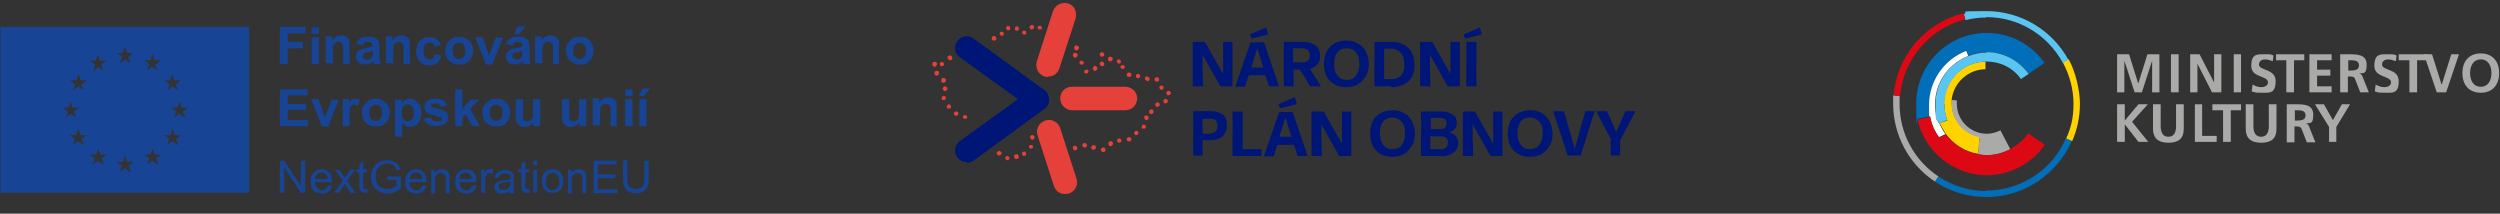 <?xml version="1.0" encoding="UTF-8"?>
<svg xmlns="http://www.w3.org/2000/svg" version="1.1" viewBox="0 0 585 50">
  <rect x="0" y="0" width="585" height="50" fill="#333333" stroke="none"/>
  <defs>
    <style>
      .cls-1 {
        fill: #174494;
      }

      .cls-2 {
        isolation: isolate;
      }

      .cls-3 {
        fill: #ffd300;
      }

      .cls-4 {
        fill: #fff;
      }

      .cls-5 {
        fill: #5bc5f2;
      }

      .cls-6 {
        fill: #aaaaa9;
      }

      .cls-7 {
        fill: #dc0814;
      }

      .cls-8 {
        fill: #e5403a;
      }

      .cls-9 {
        fill: #001676;
      }

      .cls-10 {
        fill: #006eb8;
      }
    </style>
  </defs>
  <!-- Generator: Adobe Illustrator 28.6.0, SVG Export Plug-In . SVG Version: 1.2.0 Build 709)  -->
  <g>
    <g id="Layer_1">
      <g>
        <path class="cls-1" d="M43.1,27.5l-1.2-.9-1.2.9.5-1.4-1.2-.9h1.5l.5-1.5.5,1.5h1.5l-1.2.9.5,1.4h0ZM41.5,33.9l-1.2-.9-1.2.9.5-1.4-1.2-.9h1.5l.5-1.5.5,1.5h1.5l-1.2.9.5,1.4h0ZM39.8,18.8l.5-1.5.5,1.5h1.5l-1.2.9.5,1.4-1.2-.9-1.2.9.5-1.4-1.2-.9s1.5,0,1.5,0ZM36.3,15l.5,1.5-1.2-.9-1.2.9.5-1.5-1.2-.9h1.5l.5-1.5.5,1.5h1.5l-1.2.9h0ZM36.8,38.5l-1.2-.9-1.2.9.5-1.4-1.2-.9h1.5l.5-1.5.5,1.5h1.5l-1.2.9.5,1.4h0ZM30.4,40.2l-1.2-.9-1.2.9.5-1.4-1.2-.9h1.5l.5-1.5.5,1.5h1.5l-1.2.9.5,1.4h0ZM28.7,12.4l.5-1.5.5,1.5h1.5l-1.2.9.5,1.5-1.2-.9-1.2.9.5-1.5-1.2-.9s1.5,0,1.5,0ZM24.1,38.5l-1.2-.9-1.2.9.5-1.4-1.2-.9h1.5l.5-1.5.5,1.5h1.5l-1.2.9.5,1.4h0ZM22.4,14.2l.5-1.5.5,1.5h1.5l-1.2.9.5,1.5-1.2-.9-1.2.9.5-1.5-1.2-.9h1.5ZM19,19.7l.5,1.4-1.2-.9-1.2.9.5-1.4-1.2-.9h1.5l.5-1.5.5,1.5h1.5l-1.2.9h0ZM19.4,33.9l-1.2-.9-1.2.9.5-1.4-1.2-.9h1.5l.5-1.5.5,1.5h1.5l-1.2.9.5,1.4h0ZM14.5,25.2h1.5l.5-1.5.5,1.5h1.5l-1.2.9.5,1.4-1.2-.9-1.2.9.5-1.4-1.2-.9h0ZM.1,6.3v38.8h58.2V6.3H.1Z"/>
        <polygon class="cls-1" points="65.5 15 65.5 6.3 71.5 6.3 71.5 7.8 67.3 7.8 67.3 9.8 70.9 9.8 70.9 11.3 67.3 11.3 67.3 15 65.5 15 65.5 15"/>
        <path class="cls-1" d="M72.9,15v-6.3h1.7v6.3h-1.7ZM72.9,7.9v-1.5h1.7v1.5h-1.7Z"/>
        <path class="cls-1" d="M82,15h-1.7v-3.2c0-.7,0-1.1-.1-1.3s-.2-.3-.3-.5c-.2-.1-.3-.2-.6-.2s-.6,0-.8.2c-.2.2-.4.4-.5.6,0,.3-.1.7-.1,1.4v2.8h-1.7v-6.3h1.5v.9c.6-.7,1.2-1.1,2.1-1.1s.7,0,1,.2c.3.1.5.3.7.5s.3.4.3.7c0,.3,0,.6,0,1.1v3.9h0Z"/>
        <path class="cls-1" d="M87.1,12c-.2,0-.6.2-1,.2-.5,0-.8.2-.9.3-.2.2-.3.3-.3.6s0,.4.3.6c.2.2.4.2.7.2s.6,0,.9-.3c.2-.2.3-.3.4-.5,0-.1,0-.4,0-.8v-.3h0ZM84.9,10.6l-1.5-.3c.2-.6.5-1.1.9-1.3.4-.3,1-.4,1.8-.4s1.3,0,1.7.3c.4.2.6.4.8.7.2.3.2.8.2,1.5v1.9c0,.5,0,1,0,1.2,0,.3.2.5.3.8h-1.6c0-.1,0-.3-.2-.5,0,0,0-.2,0-.2-.3.3-.6.5-.9.6-.3.1-.7.2-1,.2-.7,0-1.2-.2-1.5-.5-.4-.3-.6-.8-.6-1.3s0-.7.2-1c.2-.3.4-.5.7-.6.3-.2.8-.3,1.3-.4.8-.2,1.3-.3,1.6-.4v-.2c0-.3,0-.5-.2-.7-.2-.1-.5-.2-.9-.2s-.5,0-.7.2c-.2.1-.3.3-.4.6h0Z"/>
        <path class="cls-1" d="M96.1,15h-1.7v-3.2c0-.7,0-1.1-.1-1.3s-.2-.3-.3-.5c-.2-.1-.3-.2-.6-.2s-.6,0-.8.2c-.2.2-.4.4-.5.6,0,.3-.1.7-.1,1.4v2.8h-1.7v-6.3h1.5v.9c.6-.7,1.2-1.1,2.1-1.1s.7,0,1,.2c.3.1.5.3.7.5s.3.4.3.7c0,.3,0,.6,0,1.1v3.9h0Z"/>
        <path class="cls-1" d="M103.3,10.6l-1.6.3c0-.3-.2-.6-.4-.7-.2-.2-.4-.2-.8-.2s-.7.1-1,.4-.4.8-.4,1.4.1,1.3.4,1.6.6.5,1,.5.6,0,.8-.3.3-.5.4-.9l1.6.3c-.2.8-.5,1.3-1,1.7-.5.4-1.1.6-1.9.6s-1.7-.3-2.2-.9c-.6-.6-.8-1.4-.8-2.4s.3-1.8.8-2.4,1.3-.9,2.2-.9,1.4.2,1.8.5.8.8,1,1.5h0Z"/>
        <path class="cls-1" d="M105.9,11.9c0,.6.2,1.1.4,1.4.3.3.7.5,1.1.5s.8-.2,1.1-.5c.3-.3.4-.8.4-1.4s-.2-1.1-.4-1.4c-.3-.3-.7-.5-1.1-.5s-.8.2-1.1.5c-.3.3-.4.8-.4,1.4h0ZM104.2,11.8c0-.5.1-1.1.4-1.6.3-.5.7-.9,1.2-1.2s1.1-.4,1.7-.4c.9,0,1.7.3,2.3.9.6.6.9,1.4.9,2.3s-.3,1.7-.9,2.4-1.4.9-2.3.9-1.1-.1-1.7-.4c-.5-.3-.9-.6-1.2-1.1-.3-.5-.4-1.1-.4-1.8h0Z"/>
        <path class="cls-1" d="M113.7,15l-2.5-6.3h1.7l1.2,3.2.3,1.1c0-.3.2-.5.2-.5,0-.2.1-.3.2-.5l1.2-3.2h1.7l-2.5,6.3h-1.5,0Z"/>
        <path class="cls-1" d="M120.3,8l.8-1.8h1.9l-1.6,1.8s-1.1,0-1,0ZM122.1,12c-.2,0-.6.2-1,.2-.5,0-.8.2-.9.3-.2.2-.3.3-.3.6s0,.4.3.6c.2.2.4.2.7.2s.6,0,.9-.3c.2-.2.3-.3.4-.5,0-.1,0-.4,0-.8v-.3h0ZM119.9,10.6l-1.5-.3c.2-.6.5-1.1.9-1.3.4-.3,1-.4,1.9-.4s1.3,0,1.7.3c.4.2.6.4.8.7.1.3.2.8.2,1.5v1.9c0,.5,0,1,0,1.2,0,.3.1.5.3.8h-1.6c0-.1-.1-.3-.2-.5,0,0,0-.2,0-.2-.3.3-.6.5-.9.6s-.7.2-1,.2c-.7,0-1.2-.2-1.5-.5-.4-.3-.6-.8-.6-1.3s0-.7.2-1c.2-.3.4-.5.7-.6.3-.2.8-.3,1.3-.4.8-.2,1.3-.3,1.6-.4v-.2c0-.3,0-.5-.2-.7-.2-.1-.5-.2-.9-.2s-.5,0-.7.2c-.2.1-.3.3-.4.6h0Z"/>
        <path class="cls-1" d="M131.1,15h-1.7v-3.2c0-.7,0-1.1-.1-1.3s-.2-.3-.4-.5-.4-.2-.6-.2-.6,0-.8.2c-.2.2-.4.4-.5.6,0,.3-.1.7-.1,1.4v2.8h-1.7v-6.3h1.5v.9c.6-.7,1.2-1.1,2.1-1.1s.7,0,1,.2c.3.1.5.3.7.5s.3.4.3.7c0,.3,0,.6,0,1.1v3.9h0Z"/>
        <path class="cls-1" d="M134.1,11.9c0,.6.1,1.1.4,1.4.3.3.7.5,1.1.5s.8-.2,1.1-.5.4-.8.4-1.4-.1-1.1-.4-1.4c-.3-.3-.7-.5-1.1-.5s-.8.2-1.1.5c-.3.3-.4.8-.4,1.4h0ZM132.4,11.8c0-.5.1-1.1.4-1.6.3-.5.7-.9,1.2-1.2s1.1-.4,1.7-.4c.9,0,1.7.3,2.3.9s.9,1.4.9,2.3-.3,1.7-.9,2.4-1.4.9-2.3.9-1.1-.1-1.6-.4c-.5-.3-.9-.6-1.2-1.1s-.4-1.1-.4-1.8h0Z"/>
        <polygon class="cls-1" points="65.5 29.5 65.5 20.9 72 20.9 72 22.3 67.3 22.3 67.3 24.3 71.6 24.3 71.6 25.7 67.3 25.7 67.3 28.1 72.1 28.1 72.1 29.5 65.5 29.5 65.5 29.5"/>
        <path class="cls-1" d="M75.3,29.5l-2.5-6.3h1.7l1.2,3.2.3,1.1c0-.3.2-.4.2-.5,0-.2.1-.3.2-.5l1.2-3.2h1.7l-2.5,6.3h-1.5,0Z"/>
        <path class="cls-1" d="M81.9,29.5h-1.7v-6.3h1.5v.9c.3-.4.5-.7.7-.8.2-.1.4-.2.7-.2s.7,0,1.1.3l-.5,1.4c-.3-.2-.5-.3-.8-.3s-.4,0-.6.2c-.2.1-.3.4-.4.7s-.1,1-.1,2.1v1.9h0Z"/>
        <path class="cls-1" d="M86.4,26.4c0,.6.2,1.1.4,1.4.3.3.7.5,1.1.5s.8-.2,1.1-.5c.3-.3.4-.8.4-1.4s-.2-1.1-.4-1.4-.7-.5-1.1-.5-.8.2-1.1.5c-.3.3-.4.8-.4,1.4h0ZM84.7,26.3c0-.6.1-1.1.4-1.6.3-.5.7-.9,1.2-1.2s1.1-.4,1.7-.4c.9,0,1.7.3,2.3.9.6.6.9,1.4.9,2.3s-.3,1.7-.9,2.4-1.4.9-2.3.9-1.1-.1-1.7-.4c-.5-.3-.9-.6-1.2-1.1-.3-.5-.4-1.1-.4-1.8h0Z"/>
        <path class="cls-1" d="M94,26.3c0,.7.1,1.2.4,1.6.3.3.6.5,1,.5s.7-.2,1-.5c.3-.3.4-.8.4-1.5s-.1-1.2-.4-1.5c-.3-.3-.6-.5-1-.5s-.7.2-1,.5c-.3.3-.4.8-.4,1.4h0ZM92.4,23.3h1.6v.9c.2-.3.5-.6.8-.8.3-.2.7-.3,1.1-.3.7,0,1.3.3,1.9.9s.8,1.4.8,2.4-.3,1.9-.8,2.4c-.5.6-1.1.9-1.9.9s-.7,0-.9-.2-.6-.4-.9-.7v3.2h-1.7v-8.7h0Z"/>
        <path class="cls-1" d="M99.2,27.7l1.7-.2c0,.3.2.6.4.7s.5.2.9.2.8,0,1-.2c.2-.1.2-.3.2-.4s0-.2-.1-.3c0,0-.3-.2-.6-.2-1.3-.3-2.2-.6-2.6-.8-.5-.3-.8-.8-.8-1.4s.2-1,.6-1.4,1.1-.6,2-.6,1.5.1,1.9.4.7.7.9,1.2l-1.6.3c0-.2-.2-.4-.4-.6-.2-.1-.4-.2-.8-.2s-.8,0-.9.2c-.1,0-.2.2-.2.3s0,.2.2.3c.2.1.7.3,1.6.5.9.2,1.5.4,1.8.7.3.3.5.7.5,1.2s-.2,1.1-.7,1.5-1.2.6-2.1.6-1.5-.2-2-.5-.8-.8-1-1.4h0Z"/>
        <polygon class="cls-1" points="106.5 29.5 106.5 20.9 108.2 20.9 108.2 25.5 110.1 23.3 112.2 23.3 110 25.5 112.3 29.5 110.5 29.5 108.9 26.7 108.2 27.5 108.2 29.5 106.5 29.5 106.5 29.5"/>
        <path class="cls-1" d="M114.6,26.4c0,.6.2,1.1.4,1.4.3.3.7.5,1.1.5s.8-.2,1.1-.5c.3-.3.4-.8.4-1.4s-.2-1.1-.4-1.4-.7-.5-1.1-.5-.8.2-1.1.5c-.3.3-.4.8-.4,1.4h0ZM112.9,26.3c0-.6.1-1.1.4-1.6.3-.5.7-.9,1.2-1.2s1.1-.4,1.7-.4c.9,0,1.7.3,2.3.9.6.6.9,1.4.9,2.3s-.3,1.7-.9,2.4-1.4.9-2.3.9-1.1-.1-1.7-.4c-.5-.3-.9-.6-1.2-1.1-.3-.5-.4-1.1-.4-1.8h0Z"/>
        <path class="cls-1" d="M124.8,29.5v-.9c-.2.3-.5.6-.9.8s-.8.3-1.2.3-.8,0-1.1-.3-.6-.4-.7-.8c-.2-.3-.2-.8-.2-1.4v-4h1.7v2.9c0,.9,0,1.4,0,1.6,0,.2.2.4.3.5.2.1.4.2.6.2s.5,0,.8-.2c.2-.2.4-.3.5-.6s.1-.8.1-1.7v-2.7h1.7v6.3h-1.5,0Z"/>
        <path class="cls-1" d="M135.6,29.5v-.9c-.2.3-.5.6-.9.8s-.8.3-1.2.3-.8,0-1.1-.3-.6-.4-.7-.8-.2-.8-.2-1.4v-4h1.7v2.9c0,.9,0,1.4,0,1.6,0,.2.2.4.3.5.2.1.4.2.6.2s.5,0,.8-.2c.2-.2.4-.3.5-.6s.1-.8.1-1.7v-2.7h1.7v6.3h-1.5,0Z"/>
        <path class="cls-1" d="M144.6,29.5h-1.7v-3.2c0-.7,0-1.1-.1-1.3s-.2-.3-.4-.5-.4-.2-.6-.2-.6,0-.8.2c-.2.2-.4.4-.5.6,0,.3-.1.7-.1,1.4v2.8h-1.7v-6.3h1.5v.9c.6-.7,1.2-1.1,2.1-1.1s.7,0,1,.2c.3.1.5.3.7.5s.3.4.3.7c0,.3,0,.6,0,1.1v3.9h0Z"/>
        <path class="cls-1" d="M146.3,29.5v-6.3h1.7v6.3h-1.7ZM146.3,22.4v-1.5h1.7v1.5h-1.7Z"/>
        <path class="cls-1" d="M149.6,29.5v-6.3h1.7v6.3h-1.7ZM149.5,22.5l.8-1.8h1.9l-1.6,1.8h-1.1Z"/>
        <g class="cls-2">
          <g class="cls-2">
            <path class="cls-1" d="M65.5,45.1v-7.5h1l3.9,5.9v-5.9h1v7.5h-1l-3.9-5.9v5.9h-1Z"/>
            <path class="cls-1" d="M76.7,43.4h1c-.2.7-.4,1.1-.8,1.4-.4.3-.9.5-1.6.5s-1.4-.2-1.9-.7c-.5-.5-.7-1.2-.7-2.1s.2-1.6.7-2.1c.5-.5,1.1-.8,1.8-.8s1.3.2,1.8.7.7,1.2.7,2.1,0,.1,0,.2h-4c0,.6.2,1.1.5,1.4s.7.5,1.1.5.6,0,.9-.3c.2-.2.4-.5.6-.8ZM73.7,41.9h3c0-.5-.2-.8-.3-1-.3-.4-.7-.5-1.1-.5s-.8.1-1.1.4-.4.7-.5,1.1Z"/>
            <path class="cls-1" d="M78.2,45.1l2-2.8-1.8-2.6h1.1l.8,1.3c.2.2.3.4.4.6.1-.2.3-.4.4-.6l.9-1.3h1.1l-1.9,2.6,2,2.9h-1.1l-1.1-1.7-.3-.5-1.4,2.1h-1.1Z"/>
            <path class="cls-1" d="M86,44.3v.8c-.1,0-.4,0-.6,0-.3,0-.6,0-.8-.2s-.3-.2-.4-.4c0-.2-.1-.5-.1-1.1v-3.1h-.7v-.7h.7v-1.3l.9-.6v1.9h.9v.7h-.9v3.2c0,.3,0,.4,0,.5,0,0,0,.1.2.2,0,0,.2,0,.3,0s.2,0,.4,0Z"/>
            <path class="cls-1" d="M90.6,42.2v-.9h3.2s0,2.8,0,2.8c-.5.4-1,.7-1.5.9s-1,.3-1.6.3-1.4-.2-2-.5c-.6-.3-1.1-.8-1.4-1.4-.3-.6-.5-1.3-.5-2s.2-1.4.5-2c.3-.6.7-1.1,1.3-1.4.6-.3,1.2-.5,2-.5s1,0,1.5.3c.4.2.8.4,1,.7.2.3.4.7.6,1.2l-.9.2c-.1-.4-.3-.7-.4-.9-.2-.2-.4-.4-.7-.5-.3-.1-.7-.2-1-.2s-.8,0-1.2.2c-.3.1-.6.3-.8.5-.2.2-.4.5-.5.7-.2.5-.3,1-.3,1.5s.1,1.2.3,1.7c.2.4.6.8,1,1,.4.2.9.3,1.4.3s.8,0,1.3-.2c.4-.2.7-.3.9-.5v-1.4h-2.2Z"/>
            <path class="cls-1" d="M98.8,43.4h1c-.2.7-.4,1.1-.8,1.4-.4.3-.9.5-1.6.5s-1.4-.2-1.9-.7c-.5-.5-.7-1.2-.7-2.1s.2-1.6.7-2.1c.5-.5,1.1-.8,1.8-.8s1.3.2,1.8.7.7,1.2.7,2.1,0,.1,0,.2h-4c0,.6.2,1.1.5,1.4s.7.5,1.1.5.6,0,.9-.3c.2-.2.4-.5.6-.8ZM95.8,41.9h3c0-.5-.2-.8-.3-1-.3-.4-.7-.5-1.1-.5s-.8.1-1.1.4-.4.7-.5,1.1Z"/>
            <path class="cls-1" d="M100.9,45.1v-5.4h.8v.8c.4-.6,1-.9,1.7-.9s.6,0,.9.2c.3.1.5.3.6.5.1.2.2.4.3.7,0,.2,0,.5,0,.9v3.3h-.9v-3.3c0-.4,0-.7-.1-.8,0-.2-.2-.3-.4-.4-.2-.1-.4-.2-.6-.2-.4,0-.7.1-1,.4-.3.2-.4.7-.4,1.4v3h-.9Z"/>
            <path class="cls-1" d="M110.5,43.4h1c-.2.7-.4,1.1-.8,1.4-.4.3-.9.5-1.6.5s-1.4-.2-1.9-.7c-.5-.5-.7-1.2-.7-2.1s.2-1.6.7-2.1c.5-.5,1.1-.8,1.8-.8s1.3.2,1.8.7.7,1.2.7,2.1,0,.1,0,.2h-4c0,.6.2,1.1.5,1.4s.7.5,1.1.5.6,0,.9-.3c.2-.2.4-.5.6-.8ZM107.4,41.9h3c0-.5-.2-.8-.3-1-.3-.4-.7-.5-1.1-.5s-.8.1-1.1.4-.4.7-.5,1.1Z"/>
            <path class="cls-1" d="M112.6,45.1v-5.4h.8v.8c.2-.4.4-.6.6-.8.2-.1.4-.2.6-.2.3,0,.6,0,.9.3l-.3.9c-.2-.1-.5-.2-.7-.2s-.4,0-.5.2c-.2.1-.3.3-.3.5-.1.3-.2.7-.2,1.1v2.8h-.9Z"/>
            <path class="cls-1" d="M119.6,44.5c-.3.3-.7.5-1,.6-.3.1-.7.2-1,.2-.6,0-1.1-.1-1.4-.4s-.5-.7-.5-1.1,0-.5.2-.7c.1-.2.3-.4.5-.5s.4-.2.7-.3c.2,0,.5,0,.8-.1.7,0,1.3-.2,1.6-.3,0-.1,0-.2,0-.2,0-.4,0-.6-.3-.8-.2-.2-.6-.3-1-.3s-.8,0-1,.2-.4.4-.5.8h-.9c0-.5.2-.8.4-1.1.2-.2.5-.4.8-.5s.8-.2,1.2-.2.8,0,1.1.2c.3.1.5.2.6.4.1.2.2.4.3.6,0,.2,0,.4,0,.8v1.2c0,.9,0,1.4,0,1.6,0,.2.1.4.2.7h-1c0-.2-.2-.4-.2-.7ZM119.5,42.4c-.3.1-.8.3-1.5.3-.4,0-.6.1-.8.2s-.3.2-.4.3c0,.1-.1.3-.1.4,0,.2,0,.5.3.6.2.2.5.2.8.2s.7,0,.9-.2c.3-.2.5-.4.6-.6,0-.2.1-.5.1-.9v-.3Z"/>
            <path class="cls-1" d="M123.9,44.3v.8c-.1,0-.4,0-.6,0-.3,0-.6,0-.8-.2s-.3-.2-.4-.4c0-.2-.1-.5-.1-1.1v-3.1h-.7v-.7h.7v-1.3l.9-.6v1.9h.9v.7h-.9v3.2c0,.3,0,.4,0,.5,0,0,0,.1.2.2,0,0,.2,0,.3,0s.2,0,.4,0Z"/>
            <path class="cls-1" d="M124.8,38.7v-1.1h.9v1.1h-.9ZM124.8,45.1v-5.4h.9v5.4h-.9Z"/>
            <path class="cls-1" d="M126.8,42.4c0-1,.3-1.8.8-2.2.5-.4,1-.6,1.7-.6s1.4.2,1.8.7.7,1.2.7,2-.1,1.2-.3,1.6c-.2.4-.5.7-.9.9-.4.2-.8.3-1.3.3-.8,0-1.4-.2-1.8-.7-.5-.5-.7-1.2-.7-2.1ZM127.7,42.4c0,.7.2,1.2.5,1.6.3.3.7.5,1.1.5s.8-.2,1.1-.5.5-.9.5-1.6-.2-1.2-.5-1.5c-.3-.3-.7-.5-1.1-.5s-.8.2-1.1.5c-.3.3-.5.9-.5,1.6Z"/>
            <path class="cls-1" d="M132.9,45.1v-5.4h.8v.8c.4-.6,1-.9,1.7-.9s.6,0,.9.2c.3.1.5.3.6.5.1.2.2.4.3.7,0,.2,0,.5,0,.9v3.3h-.9v-3.3c0-.4,0-.7-.1-.8,0-.2-.2-.3-.4-.4-.2-.1-.4-.2-.6-.2-.4,0-.7.1-1,.4-.3.2-.4.7-.4,1.4v3h-.9Z"/>
            <path class="cls-1" d="M138.9,45.1v-7.5h5.4v.9h-4.4v2.3h4.1v.9h-4.1v2.6h4.6v.9h-5.6Z"/>
            <path class="cls-1" d="M150.8,37.6h1v4.3c0,.8,0,1.4-.3,1.8s-.5.8-.9,1.1c-.4.3-1,.4-1.8.4s-1.3-.1-1.7-.4c-.4-.2-.8-.6-1-1.1-.2-.5-.3-1.1-.3-1.9v-4.3h1v4.3c0,.7,0,1.1.2,1.4.1.3.3.5.6.7s.7.3,1.1.3c.7,0,1.2-.2,1.6-.5.3-.3.5-1,.5-1.9v-4.3Z"/>
          </g>
        </g>
      </g>
      <g>
        <polygon class="cls-6" points="495.4 12.7 498.2 12.7 500.3 19.4 500.4 19.4 502.5 12.7 505.3 12.7 505.3 21.6 503.6 21.6 503.6 14.2 503.6 14.2 501.2 21.6 499.5 21.6 497.1 14.2 497.1 14.3 497.1 21.6 495.4 21.6 495.4 12.7 495.4 12.7"/>
        <polygon class="cls-6" points="508 12.7 509.8 12.7 509.8 21.6 508 21.6 508 12.7 508 12.7"/>
        <polygon class="cls-6" points="512.5 12.7 514.7 12.7 518.1 19.3 518.1 19.3 518.1 12.7 519.8 12.7 519.8 21.6 517.6 21.6 514.2 14.9 514.2 14.9 514.2 21.6 512.5 21.6 512.5 12.7 512.5 12.7"/>
        <polygon class="cls-6" points="522.7 12.7 524.4 12.7 524.4 21.6 522.7 21.6 522.7 12.7 522.7 12.7"/>
        <path class="cls-6" d="M531.8,14.3c-.6-.2-1.2-.4-1.8-.4s-1.4.3-1.4,1.2c0,1.5,3.9.9,3.9,3.9s-1.5,2.7-3.3,2.7-1.4-.1-2.3-.3l.2-1.6c.6.3,1.3.6,2,.6s1.6-.3,1.6-1.1c0-1.7-3.9-1-3.9-3.9s1.5-2.7,3.1-2.7,1.5,0,2.1.3l-.2,1.5h0Z"/>
        <polygon class="cls-6" points="535 14.1 532.6 14.1 532.6 12.7 539.2 12.7 539.2 14.1 536.8 14.1 536.8 21.6 535 21.6 535 14.1 535 14.1"/>
        <polygon class="cls-6" points="540.4 12.7 545.6 12.7 545.6 14.1 542.2 14.1 542.2 16.3 545.3 16.3 545.3 17.7 542.2 17.7 542.2 20.2 545.6 20.2 545.6 21.6 540.4 21.6 540.4 12.7 540.4 12.7"/>
        <path class="cls-6" d="M549.5,16.5h.6c.9,0,1.9-.1,1.9-1.2s-1-1.2-1.9-1.2h-.6v2.4h0ZM547.7,12.7h1.9c1.9,0,4.2,0,4.2,2.4s-.7,1.9-1.8,2.1h0c.5,0,.8.5.9.9l1.4,3.5h-2l-1.1-2.8c-.2-.7-.5-.9-1.2-.9h-.6v3.7h-1.8v-8.9h0Z"/>
        <path class="cls-6" d="M560.6,14.3c-.6-.2-1.2-.4-1.8-.4s-1.4.3-1.4,1.2c0,1.5,3.9.9,3.9,3.9s-1.5,2.7-3.3,2.7-1.4-.1-2.3-.3l.2-1.6c.6.3,1.3.6,2,.6s1.6-.3,1.6-1.1c0-1.7-3.9-1-3.9-3.9s1.5-2.7,3.1-2.7,1.5,0,2.1.3l-.2,1.5h0Z"/>
        <polygon class="cls-6" points="563.8 14.1 561.3 14.1 561.3 12.7 568 12.7 568 14.1 565.6 14.1 565.6 21.6 563.8 21.6 563.8 14.1 563.8 14.1"/>
        <polygon class="cls-6" points="567.2 12.7 569.1 12.7 571.3 19.7 571.4 19.7 573.6 12.7 575.4 12.7 572.4 21.6 570.2 21.6 567.2 12.7 567.2 12.7"/>
        <path class="cls-6" d="M580.5,20.3c1.8,0,2.5-1.6,2.5-3.2s-.7-3.2-2.5-3.2-2.5,1.6-2.5,3.2.7,3.2,2.5,3.2h0ZM580.5,12.5c2.8,0,4.3,1.9,4.3,4.6s-1.5,4.6-4.3,4.6-4.3-1.9-4.3-4.6,1.5-4.6,4.3-4.6h0Z"/>
        <polygon class="cls-6" points="495.4 24.4 497.2 24.4 497.2 28.2 500.4 24.4 502.6 24.4 498.9 28.5 502.7 33.2 500.4 33.2 497.2 29.1 497.2 29.1 497.2 33.2 495.4 33.2 495.4 24.4 495.4 24.4"/>
        <path class="cls-6" d="M503.8,24.4h1.8v5.1c0,1.5.5,2.5,1.8,2.5s1.8-1,1.8-2.5v-5.1h1.8v5.7c0,2.4-1.3,3.3-3.6,3.3s-3.6-1-3.6-3.3v-5.7h0Z"/>
        <polygon class="cls-6" points="513.6 24.4 515.3 24.4 515.3 31.8 518.7 31.8 518.7 33.2 513.6 33.2 513.6 24.4 513.6 24.4"/>
        <polygon class="cls-6" points="520.2 25.8 517.7 25.8 517.7 24.4 524.4 24.4 524.4 25.8 522 25.8 522 33.2 520.2 33.2 520.2 25.8 520.2 25.8"/>
        <path class="cls-6" d="M525.5,24.4h1.8v5.1c0,1.5.5,2.5,1.8,2.5s1.8-1,1.8-2.5v-5.1h1.8v5.7c0,2.4-1.3,3.3-3.6,3.3s-3.6-1-3.6-3.3v-5.7h0Z"/>
        <path class="cls-6" d="M537,28.2h.6c.9,0,1.9-.1,1.9-1.2s-1-1.2-1.9-1.2h-.6v2.4h0ZM535.2,24.4h1.9c1.9,0,4.2,0,4.2,2.4s-.7,1.9-1.8,2.1h0c.5,0,.8.5.9.9l1.4,3.5h-2l-1.1-2.8c-.2-.7-.5-.9-1.2-.9h-.6v3.7h-1.8v-8.9h0Z"/>
        <polygon class="cls-6" points="545 29.7 541.7 24.4 543.8 24.4 545.9 28.1 548 24.4 549.9 24.4 546.7 29.7 546.7 33.2 545 33.2 545 29.7 545 29.7"/>
        <path class="cls-6" d="M444.5,24.3c0-.6,0-1.3,0-1.9h-1c0,0-.5-.1-.5-.1,0,.7,0,1.4,0,2,0,7.3,3.7,14.2,9.8,18.2l.8-1.2c-5.7-3.8-9.1-10.1-9.1-17h0Z"/>
        <path class="cls-10" d="M464.8,44.7c-4,0-7.9-1.2-11.2-3.4l-.8,1.2c3.6,2.4,7.7,3.6,12,3.6,8.7,0,16.5-5.2,20-13.1l-1.4-.6c-3.2,7.4-10.6,12.2-18.7,12.2h0Z"/>
        <path class="cls-3" d="M484,13.9l-1.3.7c1.6,3,2.5,6.3,2.5,9.7s-.6,5.6-1.7,8.1l1.4.6c1.2-2.8,1.8-5.7,1.8-8.7s-.9-7.2-2.6-10.4h0Z"/>
        <path class="cls-5" d="M464.8,4c7.5,0,14.3,4.1,17.9,10.7l1.3-.7c-3.8-7-11.2-11.4-19.2-11.4s-3.6.2-5.3.7l.4,1.4c1.6-.4,3.3-.6,4.9-.6h0Z"/>
        <path class="cls-7" d="M444.6,22.4c.8-8.6,7-15.8,15.3-17.9l-.4-1.4c-9,2.2-15.6,9.9-16.4,19.2h.5s1,.1,1,.1h0Z"/>
        <path class="cls-6" d="M463.2,32.2l-.3,3.9c.6.1,1.3.2,2,.2,2,0,3.8-.5,5.5-1.4l-2.3-4.4c-1,.5-2.1.8-3.2.8-3.8,0-7-3.1-7-7v-.8s-1.2-.1-1.2-.1c0,.3,0,.7,0,1,0,3.9,2.8,7.2,6.5,7.9h0Z"/>
        <path class="cls-3" d="M455,24.4c0,1.3.2,2.6.7,3.8l-1.8.6c.4.9.9,1.7,1.4,2.5,1.8,2.5,4.5,4.2,7.6,4.7l.3-3.9c-3.8-.7-6.5-4-6.5-7.9s0-.7,0-1c.5-3.9,3.9-7,7.9-7v-1.8c-5.4.1-9.7,4.5-9.7,9.9h0Z"/>
        <path class="cls-10" d="M451.7,27.2c-.2-.9-.2-1.8-.2-2.7,0-5.6,3.5-10.7,8.7-12.7l.5,1.2c1.3-.5,2.8-.8,4.2-.8,3.9,0,7.6,1.9,9.8,5.1l3.7-2.6c-3.1-4.4-8.1-7-13.5-7-9.1,0-16.5,7.4-16.5,16.5s.1,2.4.4,3.6l2.3-.5.7-.2h0Z"/>
        <path class="cls-4" d="M453.6,28.8c-.6-1.4-.8-2.9-.8-4.4,0-5.2,3.3-9.6,7.8-11.3l-.5-1.2c-5.2,2-8.7,7.1-8.7,12.6s0,1.8.2,2.7c.3,1.8,1,3.4,2.1,4.9l1.5-.7c0,0,0-.1-.1-.2-.6-.8-1-1.7-1.4-2.5h-.2q0,0,0,0Z"/>
        <path class="cls-5" d="M464.9,12.3c-1.5,0-2.9.3-4.2.8-4.6,1.7-7.8,6.1-7.8,11.3s.2,3,.8,4.4h.2c0,0,1.8-.7,1.8-.7-.5-1.2-.7-2.5-.7-3.8,0-5.4,4.3-9.8,9.7-9.9h.2c3.2,0,6.2,1.5,8,4.1l1.8-1.2h0c-2.3-3.2-6-5.1-9.8-5.1h0Z"/>
        <path class="cls-7" d="M455.4,31.5c1.8,2.4,4.5,4.1,7.5,4.6.6.1,1.3.2,2,.2,2,0,3.8-.5,5.5-1.4,1.6-.9,3.1-2.1,4.2-3.7l3.9,2.7c-3.1,4.4-8.2,7.1-13.6,7.1-7.7,0-14.5-5.5-16.2-13l2.3-.5.7-.2c.3,1.8,1,3.4,2.1,4.9l1.5-.7h0Z"/>
      </g>
      <g>
        <path class="cls-8" d="M235.2,37.1c0-.3.2-.6.4-.6s.6.2.6.4c0,.3-.2.6-.4.6h0c-.3,0-.5-.2-.5-.5M237.7,37.2c-.3,0-.4-.4-.4-.7,0-.3.4-.4.7-.4s.4.4.4.7c0,.2-.3.4-.5.4s-.1,0-.1,0M239.4,36.4c-.3-.2-.3-.5-.2-.7s.5-.3.7-.2c.2.2.3.5.2.7-.1.2-.3.3-.5.3s-.2,0-.3,0M233.4,36.2c-.2-.2-.3-.5,0-.7.2-.2.5-.3.8,0,.2.2.3.5,0,.7-.1.1-.3.2-.4.2s-.2,0-.3-.1M258.1,35.6c-.3,0-.5-.3-.5-.6s.3-.5.6-.5h0c.3,0,.5.3.5.6,0,.3-.3.5-.5.5h0M251,34.7c0-.3.2-.6.5-.6.3,0,.5.2.6.5,0,.3-.2.6-.5.6h0c-.3,0-.5-.2-.5-.5M255.7,35c-.3,0-.4-.4-.3-.7.1-.3.4-.4.7-.3.3,0,.4.4.3.7,0,.2-.3.3-.5.3s-.1,0-.2,0M240.9,34.7c-.2-.2-.1-.6,0-.7s.6-.1.7,0c.2.2.1.6,0,.7-.1,0-.2.1-.3.1s-.3,0-.4-.2M253.3,34.2c-.1-.3,0-.6.3-.7.3-.1.6,0,.7.3.1.3,0,.6-.3.7,0,0-.1,0-.2,0-.2,0-.4-.1-.5-.3M259.5,34c-.2-.2-.2-.5,0-.8s.5-.2.8,0c.2.2.2.5,0,.8h0c-.1.1-.2.2-.4.2s-.2,0-.4-.1M261.4,32.9c0-.3.2-.5.5-.5s.5.2.5.5-.2.5-.5.5h0c-.3,0-.5-.2-.5-.5M263.7,32.8c-.1-.3,0-.6.3-.7.3-.1.6,0,.7.3.1.3,0,.6-.3.7,0,0-.1,0-.2,0-.2,0-.4-.1-.5-.3M230.4,32.9h0c-.2-.1-.4-.5-.2-.7.1-.2.5-.3.7-.2s.3.5.2.7c-.1.2-.3.3-.5.3s-.2,0-.3,0M247.5,32.9c-.3-.1-.4-.5-.2-.7.1-.2.5-.3.7-.2s.4.5.2.7c-.1.2-.3.3-.5.3s-.2,0-.3,0M241,32.2h0c0-.3.2-.6.5-.6.3,0,.6.2.6.5s-.2.6-.5.6h0c-.3,0-.5-.2-.5-.5M245.4,32.5c-.3,0-.5-.3-.4-.6s.3-.5.6-.4.5.3.4.6c0,.2-.3.4-.5.4h-.1M265.6,31.5c-.2-.2-.3-.5-.1-.7.2-.2.5-.3.7-.1.2.2.3.5.1.7-.1.2-.3.2-.4.2s-.2,0-.3,0M228.4,31.4c-.2-.2-.2-.5,0-.8s.5-.2.8,0c.2.2.2.5,0,.8-.1.1-.2.2-.4.2s-.3,0-.4-.1M267.2,29.9c-.1-.2,0-.6.2-.7s.6,0,.7.2c.1.2,0,.6-.2.7,0,0-.2,0-.3,0-.2,0-.4,0-.5-.2M267.7,27.6h0c0-.3.2-.6.5-.6.3,0,.5.2.6.5h0c0,.3-.2.6-.5.6h0c-.3,0-.5-.2-.5-.5M225.4,27.7h0c-.2-.2-.1-.6.1-.7s.6-.1.7.1h0c.2.2.1.6-.1.7,0,0-.2,0-.3,0-.2,0-.3,0-.4-.2M223.5,27h0c-.3-.1-.4-.5-.2-.7s.5-.3.7-.2.4.5.2.7c-.1.2-.3.3-.5.3s-.2,0-.2,0M268.9,26.3c0-.3,0-.6.4-.7h0c.3,0,.6,0,.6.4,0,.3,0,.6-.4.7,0,0-.1,0-.1,0-.2,0-.5-.2-.5-.4M221.6,25.2h0c-.2-.2,0-.6.2-.7.2-.2.6,0,.7.2h0c.1.2,0,.6-.2.7,0,0-.2,0-.3,0-.2,0-.4,0-.4-.2M270.6,24.9c-.2-.1-.4-.5-.2-.7.1-.2.5-.3.7-.2.2.1.4.5.2.7h0c-.1.2-.3.3-.5.3s-.2,0-.3,0M272.5,24.1c-.2-.1-.4-.5-.2-.7.1-.2.5-.3.7-.2.2.1.4.5.2.7h0c-.1.2-.3.3-.5.3s-.2,0-.3,0M273.2,22.2c-.2-.1-.4-.5-.2-.7.1-.2.5-.3.7-.2.2.1.4.5.2.7h0c-.1.2-.3.3-.5.3s-.2,0-.3,0M220.4,23.2h0c-.1-.2,0-.6.2-.7.2-.2.6,0,.7.2.1.2,0,.6-.2.7,0,0-.2,0-.3,0-.2,0-.4,0-.5-.3M220.9,21.2c-.3-.1-.4-.4-.2-.7.1-.3.4-.4.7-.2s.4.4.2.7c0,.2-.3.3-.5.3s-.2,0-.2,0M271.5,20.9c-.2-.2-.3-.5-.1-.7.2-.2.5-.3.7-.1h0c.2.2.3.5.1.7-.1.1-.3.2-.4.2s-.2,0-.3-.1M220.4,19.2c-.2-.2-.2-.5,0-.8s.5-.2.8,0,.2.5,0,.8c-.1,0-.2.2-.4.2s-.3,0-.4-.2M270.2,18.8c-.1-.3,0-.6.3-.7.3-.1.6,0,.7.3.1.3,0,.6-.3.7,0,0-.1,0-.2,0-.2,0-.4-.1-.5-.3M268.4,18.9c-.3,0-.5-.3-.5-.6,0-.3.3-.5.6-.4s.5.3.5.6c0,.3-.3.5-.5.5h0M266.3,18.3h0c-.3,0-.5-.2-.5-.5,0-.3.2-.5.5-.5h0c.3,0,.5.2.5.5,0,.3-.2.5-.5.5h0ZM263.8,17.9c-.2-.2-.2-.6,0-.8.2-.2.5-.2.8,0,.2.2.2.6,0,.8-.1,0-.2.1-.4.1s-.3,0-.4-.2M218.8,17.5c-.2-.2-.2-.6,0-.8.2-.2.6-.2.8,0s.2.5,0,.8c-.1,0-.2.2-.4.2s-.3,0-.4-.2M253.8,17.1c-.2-.2-.1-.6.1-.7.2-.2.6-.1.7,0,.2.2.1.6-.1.7-.1,0-.2.1-.3.1-.2,0-.3,0-.4-.2M255.9,16.4c-.2-.2-.3-.5,0-.8h0c.2-.2.5-.3.7,0,.2.2.3.5,0,.8-.1.1-.3.2-.4.2s-.2,0-.3-.1M262.3,16h0c-.2-.2-.1-.6.1-.7.2-.2.6,0,.7.1.2.2.1.6-.1.7,0,0-.2,0-.3,0-.2,0-.3,0-.4-.2M218.3,15.4c-.2-.2-.2-.5,0-.8.2-.2.5-.2.8,0s.2.5,0,.8-.2.2-.4.2-.2,0-.4-.1M220.1,15.4c-.2-.2-.3-.5-.1-.7h0c.2-.2.5-.3.7-.1.2.2.3.5.1.7-.1.2-.3.2-.4.2s-.2,0-.3,0M257.3,15h0c0-.3.2-.5.5-.6.3,0,.5.2.6.5s-.2.6-.5.6h0c-.3,0-.5-.2-.5-.5M252.7,15c-.2-.2-.1-.6.1-.7.2-.2.6-.1.7.1.2.2.1.6-.1.7-.1,0-.2,0-.3,0-.2,0-.3,0-.4-.2M261.3,14.5c0-.3.1-.6.4-.6.3,0,.6.2.6.4,0,.3-.1.6-.4.6h0c-.3,0-.5-.2-.5-.5M259.4,14.2h0c-.2-.2-.2-.5,0-.8.2-.2.5-.2.8,0s.2.5,0,.8c-.1,0-.2.2-.4.2s-.3,0-.4-.2M221.7,13.7c0-.3,0-.6.4-.7s.6,0,.7.4,0,.6-.4.7c0,0-.1,0-.1,0-.2,0-.4-.2-.5-.4M251.2,13.3h0c-.2-.2-.2-.5,0-.8.2-.2.5-.2.8,0s.2.5,0,.8c-.1,0-.2.2-.4.2s-.3,0-.4-.2M257.3,12.8c0-.3.2-.5.5-.6.3,0,.5.2.6.5s-.2.5-.5.6h0c-.3,0-.5-.2-.5-.5M226.1,12.6c-.2-.2-.1-.6.1-.7.2-.2.6-.1.7,0,.2.2.1.6-.1.7-.1,0-.2.1-.3.1-.2,0-.3,0-.4-.2M251.5,11.6c-.2-.2-.2-.5,0-.8s.5-.2.8,0,.2.5,0,.8c-.1,0-.2.2-.4.2s-.3,0-.4-.2M228,11.3c-.1-.2,0-.6.2-.7.2-.2.6,0,.7.2s0,.6-.2.7c0,0-.2,0-.3,0-.2,0-.4,0-.4-.2M248.2,10.7c-.2-.2-.3-.5,0-.7.2-.2.5-.3.7,0,.2.2.3.5,0,.7-.1.1-.3.2-.4.2s-.2,0-.3-.1M232.2,9.4c-.2-.2-.2-.5,0-.8s.6-.2.8,0,.2.5,0,.8c-.1,0-.2.1-.4.1s-.3,0-.4-.2M246.4,9.4c-.3-.1-.4-.4-.2-.7.1-.3.4-.4.7-.2s.4.4.2.7c0,.2-.3.3-.5.3s-.1,0-.2,0M233.9,8c0-.3.1-.6.4-.6.3,0,.6.2.6.4,0,.3-.1.6-.4.6h0c-.2,0-.5-.2-.5-.4M239.2,7.9c-.1-.3,0-.6.2-.7.3-.1.6,0,.7.2s0,.6-.2.7c0,0-.1,0-.2,0-.2,0-.4-.1-.5-.3M237.6,7.1c-.2-.2-.1-.6,0-.8.2-.2.6-.2.7,0,.2.2.1.6,0,.8-.1,0-.2.1-.3.1s-.3,0-.4-.2M235.4,6.7c0-.3.1-.6.4-.6s.6,0,.6.4c0,.3-.1.6-.4.6s0,0-.1,0c-.2,0-.4-.2-.5-.4M242.9,6.8h0c-.2-.2-.1-.6.1-.7.2-.2.6,0,.7.1.2.2.1.6-.1.7,0,0-.2,0-.3,0-.2,0-.3,0-.4-.2M241.2,6.8c-.3-.1-.4-.5-.2-.7s.4-.4.7-.2c.3.1.4.5.2.7h0c-.1.2-.3.3-.5.3s-.2,0-.2,0"/>
        <path class="cls-9" d="M226.2,37.9c-.9,0-1.7-.4-2.2-1.1-.9-1.2-.6-2.9.6-3.8l13.6-9.8-13.6-9.8c-1.2-.9-1.5-2.6-.6-3.8s2.6-1.5,3.8-.6l16.6,12.1c.7.5,1.1,1.3,1.1,2.2s-.4,1.7-1.1,2.2l-16.6,12.1c-.5.3-1.1.5-1.6.5"/>
        <path class="cls-8" d="M249.2,45.4c-1.2,0-2.2-.7-2.6-1.9l-3.8-11.8c-.5-1.4.3-3,1.8-3.5,1.4-.5,3,.3,3.5,1.8l3.8,11.8c.5,1.4-.3,3-1.8,3.5-.3,0-.6.1-.9.1"/>
        <path class="cls-8" d="M263.3,25.8h-12.4c-1.5,0-2.8-1.2-2.8-2.8s1.2-2.7,2.8-2.7h12.4c1.5,0,2.8,1.2,2.8,2.7s-1.2,2.8-2.8,2.8"/>
        <path class="cls-8" d="M245.3,18c-.3,0-.6,0-.9-.1-1.4-.5-2.2-2-1.8-3.5l3.8-11.8c.5-1.4,2-2.2,3.5-1.8s2.2,2,1.8,3.5l-3.8,11.7c-.4,1.2-1.4,1.9-2.6,1.9"/>
        <path class="cls-9" d="M281.1,20.2h-1.8c-.1,0-.2,0-.2-.2v-5c0,0,0-5,0-5,0-.1,0-.2.2-.2h2.5c.1,0,.2,0,.2.1l4.2,7.4v-3.1c0,0,0-4.2,0-4.2,0-.1,0-.2.2-.2h1.8c.1,0,.2,0,.2.2v5c0,0,0,5,0,5,0,.1,0,.2-.2.2h-2.5c0,0-.2,0-.2-.1l-4.1-7.3v3.6c.1,0,.1,3.7.1,3.7,0,.1,0,.2-.2.2"/>
        <path class="cls-9" d="M295.8,9.9l3.4,10.1c0,.1,0,.2-.1.2h-2c-.1,0-.2,0-.2-.1l-.8-2.5h-3.9l-.8,2.5c0,0-.1.2-.2.2h-2c-.1,0-.2,0-.1-.2l3.5-10.1c0,0,.1-.1.2-.1h2.8c.1,0,.2,0,.2.1M296.6,8.1l-3.6.9c-.1,0-.2,0-.2-.1l-.3-.7c0,0,0-.2.1-.2l3.5-1.5c.1,0,.2,0,.2,0l.4,1.3c0,.1,0,.2-.1.2M294.2,11.3l-1.4,4.5h2.8l-1.4-4.5h0Z"/>
        <path class="cls-9" d="M306.5,16.1l2.5,3.9c0,0,0,.1,0,.2s0,0-.1,0h-2.2c-.1,0-.2,0-.2-.1l-1.3-2.2-1-1.6h-1.5v3.7c0,.1,0,.2-.1.2h-2c-.1,0-.2,0-.2-.2v-5c0,0,0-5,0-5,0-.1,0-.2.2-.2h4.2c1.3,0,2.3.3,3,.8s1.1,1.4,1.1,2.5-.2,1.4-.6,1.9c-.4.5-1,.9-1.7,1.1M302.6,11.4v3.2c0,0,2.2,0,2.2,0,.5,0,.9-.1,1.2-.4.4-.2.5-.7.5-1.2s-.2-1-.5-1.3c-.3-.3-.8-.4-1.4-.4h-2.2,0Z"/>
        <path class="cls-9" d="M315,20.4c-1.1,0-2-.2-2.8-.7s-1.4-1.1-1.8-1.9c-.4-.8-.6-1.8-.6-2.8s.2-2.1.6-2.9,1-1.5,1.8-1.9c.8-.5,1.7-.7,2.8-.7s2,.2,2.8.7c.8.4,1.4,1.1,1.8,1.9.4.8.7,1.8.7,2.9s-.2,2-.7,2.8-1,1.4-1.8,1.9c-.8.5-1.7.7-2.8.7M315.1,18.7c.9,0,1.7-.3,2.2-1s.8-1.6.8-2.7-.2-2-.8-2.7c-.5-.7-1.2-1-2.2-1s-1.7.3-2.2,1-.7,1.6-.7,2.7.2,2,.8,2.7c.5.7,1.2,1,2.2,1"/>
        <path class="cls-9" d="M325.5,20.2h-3.7c-.1,0-.2,0-.2-.2v-5c.1,0,0-5,0-5,0-.1,0-.2.2-.2h3.7c.8,0,1.5,0,2.1.3.7.2,1.2.5,1.8,1,.5.4.9,1,1.2,1.7.3.7.4,1.5.4,2.4s-.1,1.7-.4,2.4c-.3.7-.7,1.2-1.2,1.6-.5.4-1.1.7-1.8.9s-1.4.3-2.1.3M323.9,14.9v3.6h1.7c.4,0,.8,0,1.2-.2.4-.1.7-.3,1-.6.3-.3.5-.6.6-1.1.2-.4.2-1,.2-1.6s-.1-1.5-.4-2-.6-.9-1.1-1.2c-.5-.3-1-.4-1.6-.4h-1.6v3.5h0Z"/>
        <path class="cls-9" d="M334.3,20.2h-1.8c-.1,0-.2,0-.2-.2v-5c0,0,0-5,0-5,0-.1,0-.2.2-.2h2.5c.1,0,.2,0,.2.1l4.2,7.4v-3.1c0,0,0-4.2,0-4.2,0-.1,0-.2.2-.2h1.8c.1,0,.2,0,.2.2v5c0,0,0,5,0,5,0,.1,0,.2-.2.2h-2.5c0,0-.2,0-.2-.1l-4.1-7.3v3.6c.1,0,.1,3.7.1,3.7,0,.1,0,.2-.2.2"/>
        <path class="cls-9" d="M346.6,8.1l-3.6.9c-.1,0-.2,0-.2-.1l-.3-.7c0,0,0-.2.1-.2l3.5-1.5c.1,0,.2,0,.2,0l.4,1.3c0,.1,0,.2-.1.2M345.3,20.2h-2c-.1,0-.2,0-.2-.2v-5c.1,0,0-5,0-5,0-.1,0-.2.2-.2h2c.1,0,.2,0,.2.2v5c-.1,0,0,5,0,5,0,.1,0,.2-.2.2"/>
        <path class="cls-9" d="M283.2,26c1.3,0,2.2.3,2.9.8s1,1.4,1,2.5-.4,1.9-1,2.6c-.7.6-1.7.9-2.9.9h-1.8v3.4c0,.1,0,.2,0,.2h-2c-.1,0-.2,0-.2-.2v-5c.1,0,0-5,0-5,0-.1,0-.2.2-.2h3.9,0ZM283.3,31.2c.4,0,.8-.1,1.1-.4.3-.3.5-.7.5-1.3s-.1-1-.4-1.3-.7-.4-1.2-.4h-1.9v3.5c0,0,1.9,0,1.9,0h0Z"/>
        <path class="cls-9" d="M295,36.5h-6.4c-.1,0-.2,0-.2-.2v-5c.1,0,0-5,0-5,0-.1,0-.2.2-.2h2c.1,0,.2,0,.2.2v4.9c0,0,0,3.7,0,3.7h4.2c.1,0,.2,0,.2.2v1.3c0,.1,0,.2-.2.2"/>
        <path class="cls-9" d="M302.5,26.2l3.4,10.1c0,.1,0,.2-.1.2h-2c-.1,0-.2,0-.2-.1l-.8-2.5h-3.9l-.8,2.5c0,0-.1.2-.2.2h-2c-.1,0-.2,0-.1-.2l3.5-10.1c0,0,.1-.1.2-.1h2.8c.1,0,.2,0,.2.1M303.3,24.4l-3.6.9c-.1,0-.2,0-.2-.1l-.3-.7c0,0,0-.2.1-.2l3.5-1.5c.1,0,.2,0,.2,0l.4,1.3c0,.1,0,.2-.1.2M300.8,27.5l-1.4,4.5h2.8l-1.4-4.5h0Z"/>
        <path class="cls-9" d="M308.9,36.5h-1.8c-.1,0-.2,0-.2-.2v-5c0,0,0-5,0-5,0-.1,0-.2.2-.2h2.5c.1,0,.2,0,.2.1l4.2,7.4v-3.1c0,0,0-4.2,0-4.2,0-.1,0-.2.2-.2h1.8c.1,0,.2,0,.2.2v5c0,0,0,5,0,5,0,.1,0,.2-.2.2h-2.5c0,0-.2,0-.2-.1l-4.1-7.3v3.6c.1,0,.1,3.7.1,3.7,0,.1,0,.2-.2.2"/>
        <path class="cls-9" d="M325.8,36.7c-1.1,0-2-.2-2.8-.7s-1.4-1.1-1.8-1.9c-.4-.8-.6-1.8-.6-2.8s.2-2.1.6-2.9,1-1.4,1.8-1.9c.8-.4,1.7-.7,2.8-.7s2,.2,2.8.7c.8.4,1.4,1.1,1.8,1.9.4.8.7,1.8.7,2.9s-.2,2-.7,2.8-1,1.4-1.8,1.9c-.8.5-1.7.7-2.8.7M325.8,34.9c.9,0,1.7-.3,2.2-1s.8-1.6.8-2.7-.2-2.1-.8-2.7-1.2-1-2.2-1-1.7.3-2.2,1c-.5.7-.7,1.6-.7,2.7s.2,2,.8,2.7c.5.7,1.2,1,2.2,1"/>
        <path class="cls-9" d="M337.2,36.5h-4.5c-.1,0-.2,0-.2-.2v-5c.1,0,0-5,0-5,0-.1,0-.2.2-.2h4.5c.7,0,1.4,0,1.9.3.6.2,1,.5,1.3.8s.5.9.5,1.5-.2,1.1-.5,1.5c-.3.4-.8.6-1.3.8.7.2,1.2.4,1.6.9s.5.9.5,1.5-.1,1.1-.3,1.4c-.2.4-.5.7-.9,1s-.8.4-1.3.6c-.5.1-1,.2-1.5.2M334.8,27.6v2.6c0,0,2.3,0,2.3,0,.4,0,.8-.1,1-.3s.4-.5.4-1-.1-.8-.4-1-.6-.3-1-.3h-2.3ZM334.7,31.8v3.1h2.4c.5,0,.9-.1,1.2-.3s.5-.6.5-1.2,0-.7-.2-.9c-.1-.2-.4-.4-.6-.5-.2,0-.5-.1-.8-.1h-2.4Z"/>
        <path class="cls-9" d="M344.3,36.5h-1.8c-.1,0-.2,0-.2-.2v-5c0,0,0-5,0-5,0-.1,0-.2.2-.2h2.5c.1,0,.2,0,.2.1l4.2,7.4v-3.1c0,0,0-4.2,0-4.2,0-.1,0-.2.2-.2h1.8c.1,0,.2,0,.2.2v5c0,0,0,5,0,5,0,.1,0,.2-.2.2h-2.5c0,0-.2,0-.2-.1l-4.1-7.3v3.6c.1,0,.1,3.7.1,3.7,0,.1,0,.2-.2.2"/>
        <path class="cls-9" d="M358,36.7c-1.1,0-2-.2-2.8-.7s-1.4-1.1-1.8-1.9c-.4-.8-.6-1.8-.6-2.8s.2-2.1.6-2.9,1-1.4,1.8-1.9c.8-.4,1.7-.7,2.8-.7s2,.2,2.8.7c.8.4,1.4,1.1,1.8,1.9.4.8.7,1.8.7,2.9s-.2,2-.7,2.8-1,1.4-1.8,1.9c-.8.5-1.7.7-2.8.7M358,34.9c.9,0,1.7-.3,2.2-1s.8-1.6.8-2.7-.2-2.1-.8-2.7-1.2-1-2.2-1-1.7.3-2.2,1c-.5.7-.7,1.6-.7,2.7s.2,2,.8,2.7c.5.7,1.2,1,2.2,1"/>
        <path class="cls-9" d="M366.8,36.3l-3.3-10.1c0-.1,0-.2.1-.2h2.2c.1,0,.2,0,.2.2l2.5,8.6,2.4-8.6c0,0,0-.2.2-.2h1.9c.1,0,.2,0,.1.2l-3.2,10.1c0,0-.1.1-.2.1h-2.7c-.1,0-.2,0-.2-.1"/>
        <path class="cls-9" d="M377.1,32.9l-3.5-6.7c0-.1,0-.2.1-.2h2.2c.1,0,.2,0,.2.1l2.1,4.8,2.1-4.8c0,0,.1-.1.2-.1h2c.2,0,.2,0,.1.2l-3.5,6.7v3.3c0,.1,0,.2,0,.2h-2c-.1,0-.2,0-.2-.2v-3.3c0,0,0,0,0,0Z"/>
      </g>
    </g>
  </g>
</svg>